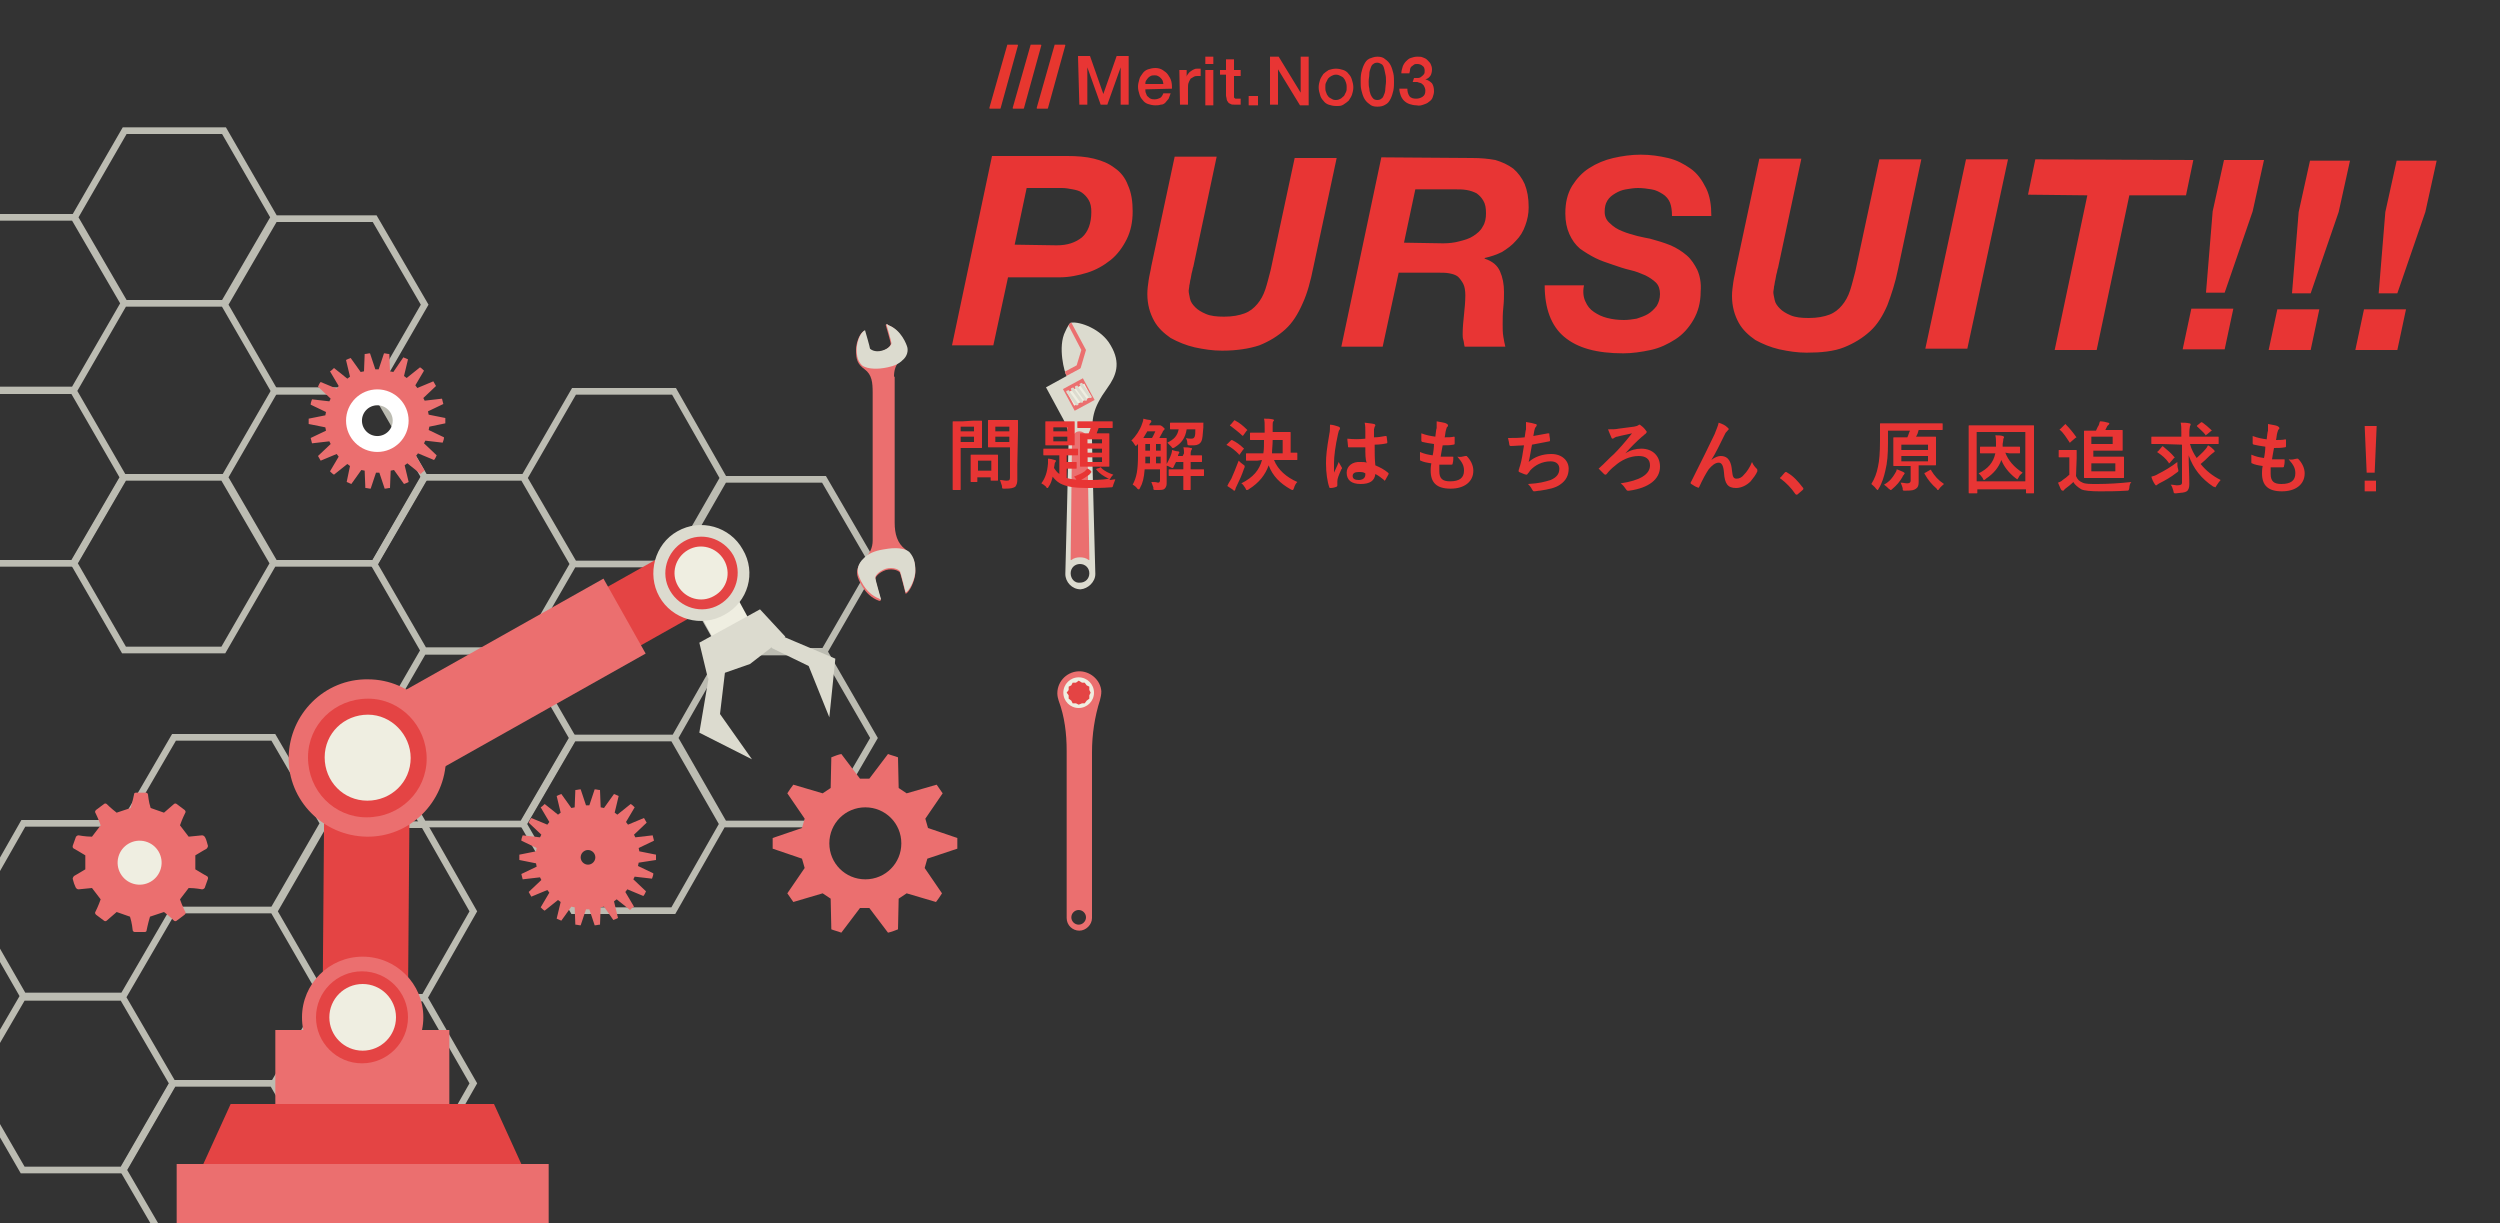 <svg id="レイヤー_1" xmlns="http://www.w3.org/2000/svg" xmlns:xlink="http://www.w3.org/1999/xlink" viewBox="0 0 375 183.5"><rect x="0" y="0" width="375" height="183.5" fill="#333333" stroke="none"/><style>.st0{clip-path:url(#SVGID_1_)}.st1{opacity:.73}.st2{fill:none;stroke:#efeee1;stroke-miterlimit:10}.st3{fill:#efeee1}.st4{fill:#dcdbcf}.st5{fill:#e44444}.st6{fill:#eb6f6f}.st7{clip-path:url(#SVGID_2_)}.st8{fill:none;stroke:#fff;stroke-width:2.387;stroke-miterlimit:10}.st9{fill:#e83534}.st10{fill:#e7372f}</style><defs><path id="SVGID_5_" d="M0 0h375v183.5H0z"/></defs><clipPath id="SVGID_1_"><use xlink:href="#SVGID_5_" overflow="visible"/></clipPath><g class="st0"><g class="st1"><path class="st2" d="M56.2 32.8h-15l-7.5 12.9 7.5 13h15l7.5-13zM11.1 32.6H-3.8l-7.5 12.9 7.5 13h14.9l7.5-13zM11 58.6H-4l-7.4 13L-4 84.5h15l7.5-12.9zM33.6 19.6H18.7l-7.5 13 7.5 12.9h14.9l7.5-12.9z"/><path class="st2" d="M56.2 58.6h-15l-7.5 13 7.5 12.9h15l7.5-12.9zM33.5 71.6H18.6l-7.5 12.9 7.5 13h14.9l7.5-13z"/><g><path class="st2" d="M63.6 123.7h-15l-7.5 13 7.5 13h15l7.4-13zM18.5 123.5h-15l-7.4 13 7.4 12.9h15l7.5-12.9zM18.4 149.6h-15l-7.5 12.9 7.5 13h15l7.5-13zM41 110.6H26.1l-7.5 12.9 7.5 13H41l7.5-13z"/><path class="st2" d="M63.6 149.6h-15l-7.5 12.9 7.5 13h15l7.4-13zM40.9 162.5H26l-7.5 13 7.5 12.9h14.9l7.5-12.9z"/></g><g><path class="st2" d="M123.6 71.9h-15l-7.4 12.9 7.4 13h15l7.5-13zM78.5 71.6H63.6l-7.5 13 7.5 13h14.9l7.5-13zM78.4 97.7H63.5l-7.5 13 7.5 12.9h14.9l7.5-12.9zM101.1 58.7h-15l-7.5 13 7.5 12.9h15l7.4-12.9z"/><path class="st2" d="M123.6 97.7h-15l-7.4 13 7.4 12.9h15l7.5-12.9zM101 110.7H86l-7.5 12.9 7.5 13h15l7.4-13z"/></g></g><path transform="rotate(-28.544 108.16 91.572)" class="st3" d="M105.1 87.5h6.1v8.2h-6.1z"/><path class="st4" d="M106.7 99.3l-1.8 10.6 7.9 4-4.8-6.8 1-8.4M115.4 94.6l9.9 4.2-.9 8.8-3.1-7.7-7.6-3.7"/><path class="st4" d="M117.8 95.5l-5.3 4.1-6.3 2.2-1.3-5.4 9.1-5z"/><path transform="rotate(60.633 90.6 94.177)" class="st5" d="M85.5 82.4h10.1V106H85.5z"/><path transform="rotate(60.628 76.875 101.903)" class="st6" d="M70.4 82.6h12.9v38.7H70.4z"/><path class="st4" d="M108.7 92.2c-3.5 2-7.9.7-9.8-2.7s-.7-7.9 2.7-9.8c3.5-2 7.9-.7 9.8 2.7 2.1 3.5.8 7.9-2.7 9.8z"/><path class="st5" d="M107.9 90.7c-2.6 1.5-5.9.5-7.4-2.1s-.5-5.9 2.1-7.4 5.9-.5 7.4 2.1c1.4 2.6.5 5.9-2.1 7.4z"/><path class="st3" d="M107.1 89.4c-1.9 1.1-4.3.4-5.4-1.5s-.4-4.3 1.5-5.4 4.3-.4 5.4 1.5c1.1 1.9.5 4.3-1.5 5.4z"/><path class="st6" d="M26.5 174.6h55.8v8.9H26.5zM41.3 154.5h26.1v11.1H41.3z"/><path transform="matrix(1 .008 -.008 1 1.096 -.432)" class="st5" d="M48.5 122.6h12.8v29.9H48.5z"/><path class="st5" d="M78.2 174.6H30.5l4.1-9h39.5z"/><circle class="st6" cx="54.4" cy="152.6" r="9.1"/><path class="st5" d="M61.2 152.6c0 3.8-3.1 6.9-6.9 6.9s-6.9-3.1-6.9-6.9 3.1-6.9 6.9-6.9 6.9 3.1 6.9 6.9z"/><circle class="st3" cx="54.4" cy="152.6" r="5"/><path class="st6" d="M66.9 113.8c-.1 6.5-5.4 11.8-11.9 11.7-6.5-.1-11.8-5.4-11.7-11.9.1-6.5 5.4-11.8 11.9-11.7 6.5 0 11.8 5.4 11.7 11.9z"/><path class="st5" d="M64 113.8c0 4.9-4 8.8-9 8.8-4.9 0-8.8-4-8.8-9 0-4.9 4-8.8 9-8.8 4.9 0 8.8 4.1 8.8 9z"/><path class="st3" d="M61.6 113.7c0 3.6-2.9 6.4-6.5 6.4s-6.4-2.9-6.4-6.5 2.9-6.4 6.5-6.4c3.5 0 6.4 3 6.4 6.5z"/><g><path transform="rotate(-28.43 161.864 59.129)" d="M160.1 57.3h3.4V61h-3.4z"/><path d="M161.2 61.6l-1.8-3.3 3-1.6 1.8 3.2-3 1.7zm-1.7-3.3l1.7 3.2 3-1.6-1.7-3.2-3 1.6z"/><path class="st4" d="M164.3 86.1s-.5-18.6-.5-20.1c0-3.3 0-4.6 2.3-7.8 1.3-1.8 2.1-3.7.5-6.4-1.4-2.5-4.7-3.6-5.9-3.4-.1 0-.2.1-.2.1-.1.1-.4.5-.7 1.2-1.2 2.3-.1 6.3.2 6.7l-3.1 1.7 2.6 4.8c.4.8.8 1.6.8 2.8 0 1.2-.5 20.4-.5 20.4 0 1.2 1 2.3 2.3 2.3 1.1-.1 2.2-1.1 2.2-2.3zm-3.7-.1c0-.8.6-1.4 1.4-1.4.8 0 1.4.6 1.4 1.4 0 .8-.6 1.4-1.4 1.4-.8.1-1.4-.6-1.4-1.4z"/><path transform="rotate(-28.43 161.864 59.129)" class="st6" d="M160.1 57.3h3.4V61h-3.4z"/><path class="st6" d="M160.8 66.1v-.2c0-.6.5-1.2 1.1-1.2.6 0 1.2.5 1.2 1.2l.3 17.8V84h-.1c-.4-.3-.8-.4-1.3-.4s-.9.1-1.3.4h-.1v-.2-.1l.2-17.6z"/><g><path transform="rotate(-28.397 161.867 59.13)" class="st3" d="M160.4 58.1h2.9v2.2h-2.9z"/><path class="st4" d="M163.5 59.7c-.1 0-.1 0-.2-.1l-1.3-1.8c-.1-.1-.1-.3.1-.3.1-.1.3-.1.3.1l1.3 1.8c.1.1.1.3-.1.3h-.1zM162.8 60.1c-.1 0-.1 0-.2-.1l-1.3-1.8c-.1-.1-.1-.3.1-.3.1-.1.3-.1.3.1l1.3 1.8c.1.1.1.3-.1.3h-.1zM162.2 60.4c-.1 0-.1 0-.2-.1l-1.3-1.8c-.1-.1-.1-.3.1-.3.1-.1.3-.1.3.1l1.3 1.8c.1.1.1.3-.1.3h-.1zM161.5 60.8c-.1 0-.1 0-.2-.1l-1.3-1.8c-.1-.1-.1-.3.1-.3.1-.1.3-.1.3.1l1.3 1.8c.1.1.1.3-.1.3h-.1z"/></g><g><defs><path id="SVGID_115_" d="M164.3 86.1s-.5-18.6-.5-20.1c0-3.3 0-4.6 2.3-7.8 1.3-1.8 2.1-3.7.5-6.4-1.4-2.5-4.7-3.6-5.9-3.4-.1 0-.2.1-.2.1-.1.1-.4.5-.7 1.2-1.2 2.3-.1 6.3.2 6.7l-3.1 1.7 2.6 4.8c.4.8.8 1.6.8 2.8 0 1.2-.5 20.4-.5 20.4 0 1.2 1 2.3 2.3 2.3 1.1-.1 2.2-1.1 2.2-2.3zm-3.7-.1c0-.8.6-1.4 1.4-1.4.8 0 1.4.6 1.4 1.4 0 .8-.6 1.4-1.4 1.4-.8.1-1.4-.6-1.4-1.4z"/></defs><clipPath id="SVGID_2_"><use xlink:href="#SVGID_115_" overflow="visible"/></clipPath><g class="st7"><path class="st6" d="M162.2 52.5l-.7 2.3-4.5 2.4.8-6.3 2-3 2.4 4.6m.7 0c0-.1 0-.1 0 0l-3-5.6-2.7 3.9-1 7.6 5.8-3.1.1-.1.8-2.7z"/></g></g></g><g><path class="st6" d="M134.1 56.5c0-.9.2-1.8 1-2.5.9-.7.9-1.6.8-2-.1-.4-.9-2.6-2.8-3.3-.2-.1-.3 0-.2.2 0 0 .7 2.4.7 2.6.1.2-.3.9-1.4 1.2-1.1.3-1.7-.2-1.8-.3 0-.2-.7-2.6-.7-2.6 0-.2-.1-.2-.3 0-.6.5-1 1.8-1 2.7 0 1.4.2 2.1 1.3 2.9 1.1.8 1.2 2 1.2 3.5v22.2c0 1-.4 2-1.4 2.9-1 .9-1 1.8-.9 2.3.1.5 1 3 3.2 3.8.3.1.3 0 .3-.2 0 0-.8-2.8-.8-3-.1-.2.4-1 1.6-1.4 1.2-.3 2 .2 2.1.4.1.2.8 3 .8 3 0 .2.1.2.3 0 .6-.6 1.2-2.1 1.2-3.1 0-1.6-.3-2.4-1.5-3.4-1.2-.9-1.6-2.3-1.6-4V56.5z"/><path class="st4" d="M133 48.8s.7 2.4.7 2.6c.1.2-.3.9-1.4 1.2-1.1.3-1.7-.2-1.8-.3 0-.2-.7-2.6-.7-2.6 0-.2-.1-.2-.3 0-.6.5-1 1.8-1 2.7 0 1.1.2 1.8.8 2.4.9.7 2.8.5 3.3.4.6-.1 1.8-.3 2.6-1l.1-.1c.9-.7.9-1.6.8-2-.1-.4-.9-2.6-2.8-3.3-.3-.3-.4-.2-.3 0zM132.1 89.7s-.8-2.8-.8-3c-.1-.2.4-1 1.6-1.4 1.2-.3 2 .2 2.1.4.1.2.8 3 .8 3 0 .2.1.2.3 0 .6-.6 1.2-2.1 1.2-3.1 0-1.2-.2-2-.9-2.8-1.1-.9-3.2-.5-3.8-.4-.7.1-2.1.4-2.9 1.2l-.1.1c-1 .9-1 1.8-.9 2.3.1.5 1 3 3.2 3.8.2.3.3.1.2-.1z"/></g><g><path class="st6" d="M165.2 103.7c-.1-1.6-1.5-2.9-3.1-3-1.9-.1-3.5 1.4-3.5 3.3 0 .4.1.8.2 1.1.9 2.4 1.2 5 1.2 7.5v25.1c0 1.1.9 1.9 1.9 1.9s1.9-.9 1.9-1.9v-24.9c0-2.6.4-5.3 1.2-7.8.1-.4.2-.8.2-1.3zm-3.4 35c-.6 0-1.1-.5-1.1-1.1 0-.6.5-1.1 1.1-1.1s1.1.5 1.1 1.1c0 .6-.5 1.1-1.1 1.1z"/><circle class="st3" cx="161.8" cy="103.9" r="2.3"/><path class="st5" d="M163.4 104.3l.2-.4-.2-.4v-.5l-.4-.2-.3-.4h-.4l-.5-.3-.4.3h-.5l-.2.4-.4.2v.5l-.3.4.3.4v.5l.4.3.2.4h.5l.4.2.5-.2h.4l.3-.4.4-.3z"/></g><g><path class="st6" d="M30.7 125.5c-.1-.1-.2-.2-.4-.2 0 0-1.1.1-2 .2l-1.3-1.7c.3-.9.8-1.9.8-1.9.1-.1 0-.3-.1-.4l-1.2-.9c-.1-.1-.3-.1-.4 0 0 0-.8.7-1.5 1.3l-2-.7c-.3-.9-.4-2-.4-2 0-.2-.2-.3-.3-.3h-1.5c-.2 0-.3.1-.3.3 0 0-.2 1-.5 2l-2.1.7c-.8-.6-1.5-1.3-1.5-1.3-.1-.1-.3-.1-.4 0l-1.2.9c-.1.1-.2.3-.1.4 0 0 .5 1 .8 1.9l-1.3 1.7c-1 0-2-.2-2-.2-.2 0-.3.1-.4.2l-.5 1.4c0 .2 0 .3.2.4 0 0 .9.5 1.7 1v2.1c-.8.5-1.7 1-1.7 1-.1.1-.2.3-.2.4 0 0 .1.4.2.7.1.3.3.7.3.7.1.1.2.2.4.2 0 0 1.1-.1 2-.2l1.3 1.7c-.3.9-.8 1.9-.8 1.9-.1.1 0 .3.1.4l1.2.9c.1.1.3.1.4 0 0 0 .8-.7 1.5-1.3l2 .7c.3.9.4 2 .4 2 0 .2.2.3.3.3h1.5c.2 0 .3-.1.3-.3 0 0 .2-1 .5-2l2.1-.7c.8.6 1.5 1.3 1.5 1.3.1.1.3.1.4 0l1.2-.9c.1-.1.2-.3.1-.4 0 0-.5-1-.8-1.9l1.3-1.7c1 0 2 .2 2 .2.2 0 .3-.1.4-.2l.5-1.4c0-.2 0-.3-.2-.4 0 0-.9-.5-1.7-1v-2.1c.8-.5 1.7-1 1.7-1 .1-.1.2-.3.2-.4 0 0-.1-.4-.2-.7-.1-.4-.3-.7-.3-.7zm-9.2 5.6c-.9.3-1.9-.2-2.2-1.1-.3-.9.2-1.9 1.1-2.2.9-.3 1.9.2 2.2 1.1.3.9-.2 1.9-1.1 2.2z"/><ellipse transform="rotate(-74.977 20.973 129.439)" class="st3" cx="21" cy="129.4" rx="3.3" ry="3.3"/></g><path class="st6" d="M98.4 129v-.4-.4l-2.5-.5-.1-.5 2.3-1.1c-.1-.3-.1-.5-.2-.8l-2.6.3-.2-.4 1.9-1.8c-.1-.2-.3-.5-.4-.7l-2.4 1-.3-.4 1.3-2.2c-.2-.2-.4-.4-.6-.5l-2 1.6-.4-.3.6-2.5c-.2-.1-.5-.2-.7-.3l-1.5 2.1-.5-.1-.1-2.6c-.3 0-.5-.1-.8-.1l-.8 2.4h-.5l-.8-2.4c-.3 0-.5.1-.8.1l-.1 2.6-.5.1-1.5-2.1c-.3.1-.5.2-.7.3l.6 2.5-.4.3-2-1.6c-.2.2-.4.4-.6.5l1.3 2.2-.3.4-2.4-1c-.2.2-.3.5-.4.7l1.9 1.8-.2.4-2.6-.3c-.1.3-.2.5-.2.8l2.3 1.1-.1.5-2.5.5v.8l2.5.5.1.5-2.3 1.1c.1.3.1.5.2.8l2.6-.3.2.4-1.9 1.8c.1.2.3.5.4.7l2.4-1 .3.4-1.3 2.2c.2.2.4.4.6.5l2-1.6.4.3-.6 2.5c.2.1.5.2.7.3l1.5-2.1.5.1.1 2.6c.3 0 .5.1.8.1l.8-2.4h.5l.8 2.4c.3 0 .5-.1.8-.1l.1-2.6.5-.1 1.4 2c.3-.1.5-.2.7-.3l-.6-2.5.4-.3 2 1.6c.2-.2.4-.4.6-.5l-1.3-2.2.3-.4 2.4 1c.2-.2.3-.5.4-.7l-1.9-1.8.2-.4 2.6.3c.1-.3.2-.5.2-.8l-2.3-1.1.1-.5 2.6-.4zm-10.2.7c-.6 0-1.1-.5-1.1-1.1 0-.6.5-1.1 1.1-1.1.6 0 1.1.5 1.1 1.1 0 .6-.5 1.1-1.1 1.1z"/><g><path class="st6" d="M66.8 63.5v-.4-.4l-2.5-.5-.1-.5 2.3-1.1c-.1-.3-.1-.5-.2-.8l-2.6.3-.2-.4 1.9-1.8c-.1-.2-.3-.5-.4-.7l-2.4 1-.3-.4 1.3-2.2c-.2-.2-.4-.4-.6-.5l-2 1.6-.4-.3.6-2.5c-.2-.1-.5-.2-.7-.3L59 55.8l-.5-.1-.1-2.6c-.3 0-.5-.1-.8-.1l-.8 2.4h-.5l-.8-2.4c-.3 0-.5.1-.8.1l-.1 2.6-.5.1-1.5-2.1c-.3.1-.5.2-.7.3l.6 2.5-.4.3-2-1.6c-.2.2-.4.4-.6.5l1.3 2.2-.3.4-2.4-1c-.2.2-.3.5-.4.7l1.9 1.8-.2.4-2.6-.3c-.1.3-.2.5-.2.8l2.3 1.1-.1.5-2.5.5v.8l2.5.5.1.5-2.3 1.1c.1.3.1.5.2.8l2.6-.3.2.4-1.9 1.8c.1.2.3.5.4.7l2.4-1 .3.4-1.3 2.2c.2.2.4.4.6.5l2-1.6.4.3-.5 2.4c.2.1.5.2.7.3l1.5-2.1.5.1.1 2.6c.3 0 .5.1.8.1l.8-2.4h.5l.8 2.4c.3 0 .5-.1.8-.1l.1-2.6.5-.1 1.5 2.1c.3-.1.5-.2.7-.3l-.6-2.5.4-.3 2 1.6c.2-.2.4-.4.6-.5l-1.3-2.2.3-.4 2.4 1c.2-.2.3-.5.4-.7l-1.9-1.8.2-.4 2.6.3c.1-.3.2-.5.2-.8l-2.3-1.1.1-.5 2.4-.5zm-10.2 2.2c-1.4 0-2.5-1.1-2.5-2.5s1.1-2.5 2.5-2.5 2.5 1.1 2.5 2.5-1.1 2.5-2.5 2.5z"/><circle class="st8" cx="56.6" cy="63.1" r="3.5"/></g><path class="st6" d="M143.6 127.3v-.8-.8l-4.4-1.5-.4-1.4 2.6-3.8c-.3-.4-.6-.9-.9-1.3L136 119l-1.2-.8-.1-4.6c-.5-.2-1-.3-1.5-.5l-2.8 3.7H129l-2.8-3.7c-.5.1-1 .3-1.5.5l-.1 4.6-1.2.8-4.4-1.3c-.3.4-.6.8-.9 1.3l2.6 3.8-.4 1.4-4.4 1.5v1.6l4.4 1.5.4 1.4-2.6 3.8c.3.4.6.9.9 1.3l4.4-1.3 1.2.8.1 4.6c.5.2 1 .3 1.5.5l2.8-3.7h1.4l2.8 3.7c.5-.1 1-.3 1.5-.5l.1-4.6 1.2-.8 4.4 1.3c.3-.4.6-.8.9-1.3l-2.6-3.8.4-1.4 4.5-1.5zm-13.8 4.6c-3 0-5.4-2.4-5.4-5.4s2.4-5.4 5.4-5.4c3 0 5.4 2.4 5.4 5.4s-2.4 5.4-5.4 5.4z"/></g><g class="st0"><path class="st9" d="M160.1 23.4c1.4 0 2.8.1 4 .4 1.2.3 2.2.7 3.1 1.4.9.6 1.6 1.5 2 2.6.5 1.1.7 2.4.7 3.9 0 1.6-.3 3-.9 4.2-.6 1.2-1.4 2.3-2.4 3.1-1 .8-2.2 1.5-3.5 1.9-1.3.4-2.7.7-4.2.7h-7.7L149 51.8h-6.2l6-28.4h11.3zm-1.6 13.4c1.6 0 2.8-.4 3.8-1.2.9-.8 1.4-2.1 1.4-3.8 0-.7-.1-1.3-.4-1.8-.3-.5-.6-.8-1-1.1-.4-.3-.9-.4-1.4-.5-.5-.1-1.1-.2-1.6-.2H154l-1.8 8.5 6.3.1zM195.4 45.5c-.7 1.6-1.5 2.9-2.6 3.9s-2.4 1.8-3.9 2.4c-1.5.5-3.4.8-5.6.8-1.4 0-2.7-.2-4.1-.5-1.3-.3-2.5-.8-3.6-1.4-1-.7-1.9-1.5-2.5-2.6-.6-1.1-1-2.4-1-4 0-.7.1-1.4.2-2.1.1-.7.3-1.4.4-2.1l3.5-16.4h6.3L179 40c-.1.2-.1.5-.2.8-.1.3-.1.6-.2 1-.1.3-.1.7-.2 1 0 .3-.1.6-.1.8 0 .3.1.7.2 1.2s.4.9.8 1.3.9.7 1.6 1c.7.3 1.6.4 2.7.4 1.3 0 2.3-.2 3.1-.5.8-.3 1.4-.8 1.9-1.4.5-.6.9-1.3 1.2-2.2.3-.9.5-1.8.8-2.9l3.6-16.8h6.3L197 40.1c-.4 2-.9 3.9-1.6 5.4zM220.8 23.7c1.3 0 2.4.1 3.5.3 1 .3 1.9.7 2.7 1.3.7.6 1.3 1.4 1.7 2.3.4 1 .6 2.1.6 3.5 0 1-.2 1.9-.5 2.7-.3.9-.8 1.7-1.4 2.3-.6.7-1.3 1.2-2.1 1.7-.8.4-1.7.7-2.6.9v.1c1.2.4 1.9 1 2.3 1.9.4.9.6 1.9.6 3.1 0 .6 0 1.4-.1 2.3-.1.9-.1 1.8-.1 2.6 0 .6 0 1.2.1 1.8.1.6.2 1.1.3 1.5h-6.1c-.1-.3-.1-.7-.2-1-.1-.3-.1-.6-.1-.9 0-1 .1-1.9.2-2.9s.2-1.9.2-2.9c0-.7-.1-1.3-.3-1.7-.2-.4-.5-.8-.8-1.1-.4-.3-.8-.4-1.3-.5-.5-.1-1.1-.1-1.7-.1h-5.9L207.4 52h-6.2l6-28.4 13.6.1zm-4.3 12.8c.8 0 1.7-.1 2.4-.3.8-.2 1.5-.4 2.1-.8.6-.4 1.1-.8 1.4-1.4.4-.6.5-1.3.5-2 0-.8-.1-1.4-.4-1.9-.3-.5-.6-.8-1-1.1-.4-.2-.9-.4-1.5-.5-.6-.1-1.1-.1-1.8-.1h-5.9l-1.7 8 5.9.1zM237.8 45.2c.3.7.7 1.2 1.3 1.6.6.4 1.2.7 2 .9.8.2 1.6.3 2.5.3.6 0 1.3-.1 1.9-.2.6-.2 1.2-.4 1.7-.7.5-.3.9-.7 1.3-1.2.3-.5.5-1.1.5-1.8s-.2-1.3-.6-1.7c-.4-.4-1-.8-1.6-1.1-.7-.3-1.4-.6-2.3-.8-.9-.2-1.7-.5-2.6-.8-.9-.3-1.8-.6-2.6-1s-1.6-.9-2.3-1.4c-.7-.6-1.2-1.3-1.6-2.2-.4-.9-.6-1.9-.6-3.1 0-1.6.3-2.9 1-4.1.7-1.1 1.5-2 2.6-2.7 1.1-.7 2.3-1.2 3.6-1.5 1.3-.3 2.7-.5 4.1-.5 1.5 0 2.8.2 4.1.5 1.3.3 2.4.9 3.4 1.6 1 .7 1.7 1.7 2.3 2.9.6 1.2.8 2.6.8 4.2h-5.9c0-.8-.1-1.5-.3-2s-.6-1-1.1-1.3c-.5-.3-1-.6-1.7-.7-.6-.1-1.3-.2-2-.2-.6 0-1.2.1-1.8.2-.6.1-1.1.3-1.6.6s-.9.6-1.2 1.1c-.3.5-.4 1-.4 1.7s.3 1.3.8 1.7c.5.5 1.1.9 1.9 1.2.7.3 1.5.5 2.2.7.8.2 1.4.3 1.9.4 1.1.3 2.1.6 3.1 1 .9.4 1.7.9 2.4 1.5s1.2 1.4 1.6 2.2c.4.9.6 2 .5 3.2 0 1.7-.4 3.1-1.1 4.3-.7 1.2-1.6 2.2-2.7 2.9-1.1.7-2.3 1.3-3.7 1.6-1.4.3-2.8.5-4.1.5-4 0-6.9-.8-8.9-2.5-1.9-1.6-2.9-4.2-2.9-7.7h5.9c-.2.9-.1 1.8.2 2.4zM283.1 45.8c-.7 1.6-1.5 2.9-2.6 3.9s-2.4 1.8-3.9 2.4-3.4.8-5.6.8c-1.4 0-2.7-.2-4.1-.5-1.3-.3-2.5-.8-3.6-1.4-1-.7-1.9-1.5-2.5-2.6-.6-1.1-1-2.4-1-4 0-.7.1-1.4.2-2.1.1-.7.3-1.4.4-2.1l3.5-16.4h6.3l-3.5 16.4c-.1.2-.1.5-.2.8-.1.3-.1.6-.2 1-.1.3-.1.7-.2 1 0 .3-.1.6-.1.8 0 .3.1.7.2 1.2s.4.9.8 1.3.9.7 1.6 1c.7.3 1.6.4 2.7.4 1.3 0 2.3-.2 3.1-.5.8-.3 1.4-.8 1.9-1.4.5-.6.9-1.3 1.2-2.2.3-.9.5-1.8.8-2.9l3.6-16.8h6.3l-3.5 16.5c-.4 2-1 3.8-1.6 5.4zM301.2 23.9l-6.1 28.4h-6.3l6.1-28.4h6.3zM304.2 29.2l1.1-5.3 23.7.1-1.1 5.3h-8.5l-4.9 23.2h-6.3l4.9-23.2-8.9-.1zM335 46.3l-1.3 6.1h-6.3l1.3-6.1h6.3zm-1.3-2.4h-2.8l1-12.2 1.7-7.7h6l-1.7 7.7-4.2 12.2zM347.9 46.4l-1.3 6.1h-6.3l1.3-6.1h6.3zm-1.3-2.4h-2.8l1-12.2 1.7-7.7h6l-1.7 7.7-4.2 12.2zM360.9 46.4l-1.3 6.1h-6.3l1.3-6.1h6.3zm-1.3-2.4h-2.8l1-12.2 1.7-7.7h6l-1.7 7.7-4.2 12.2z"/><g><path class="st9" d="M146 63.1h1.2c.1 0 .1 0 .1.1V67.1c0 .1 0 .1-.1.1H144.1v6.2c0 .1 0 .1-.1.1h-1c-.1 0-.1 0-.1-.1v-7.6-2.5c0-.1 0-.1.1-.1h1.4l1.6-.1zm-1.9.9v.7h2V64h-2zm2 1.5h-2v.8h2v-.8zm-.4 6.8c-.1 0-.1 0-.1-.1v-2.7-1.2c0-.1 0-.1.1-.1H149.6c.1 0 .1 0 .1.1V72c0 .1 0 .1-.1.1h-.9c-.1 0-.1 0-.1-.1v-.4h-2v.6c0 .1 0 .1-.1.1h-.8zm1-1.7h2v-1.5h-2v1.5zm5.9-1v2.3c0 .6-.1.8-.3 1.1-.3.2-.6.3-1.6.3-.4 0-.4 0-.4-.4l-.3-.9c.4 0 .6.1 1 .1s.5-.1.5-.5v-4.5h-3.2c-.1 0-.1 0-.1-.1v-2.8-1.1c0-.1 0-.1.1-.1h4.3c.1 0 .1 0 .1.1v1.6l-.1 4.9zm-3.3-5.6v.7h2.1V64h-2.1zm2.1 2.3v-.8h-2.1v.8h2.1zM164.9 70.2c.1-.1.1-.1.2-.1 0 0 .1 0 .1.1.5.5 1.2.8 1.8 1-.1.1-.3.3-.4.5-.1.2-.2.3-.2.3.3 0 .6-.1.9-.1-.1.3-.2.5-.3.8-.1.4-.1.4-.4.4-1.2.1-2.3.1-3.6.1-1.8 0-3.1-.2-4-.7-.5-.3-.8-.6-1.1-1-.1.5-.3 1.1-.6 1.5-.1.2-.1.2-.2.2s-.1 0-.2-.2c-.2-.2-.5-.4-.7-.5.6-.8.9-1.7 1-3v-.7c.3 0 .7.1 1 .2.1 0 .2.1.2.1 0 .1 0 .1-.1.2 0 .1-.1.1-.1.3l-.1.6c.2.3.4.6.8.9v-2.8h-2.3c-.1 0-.1 0-.1-.1v-.8c0-.1 0-.1.1-.1h5c.1 0 .1 0 .1.1v.8c0 .1 0 .1-.1.1H160v1h1.4c.1 0 .1 0 .1.1v.8c0 .1 0 .1-.1.1H160v1.4c.7.2 1.6.3 2.9.3 1.2 0 2.4 0 3.5-.2-.1 0-.1 0-.3-.1-.6-.3-1.2-.7-1.6-1.2-.1-.1-.1-.1 0-.2l.4-.1zm-5.1-7h1.3c.1 0 .1 0 .1.1v3.4c0 .1 0 .1-.1.1h-4.2c-.1 0-.1 0-.1-.1v-2.4-1c0-.1 0-.1.1-.1H159.8zm.3 1.5v-.6H158v.6h2.1zm0 .8H158v.7h2.1v-.7zm3.5 5.1c.1.1.1.1.1.2s-.1.1-.1.2c-.1 0-.1.1-.2.2-.4.3-.9.6-1.4.9-.1.1-.2.1-.3.1-.1 0-.1-.1-.2-.2-.2-.3-.3-.4-.4-.5.7-.3 1.2-.5 1.6-.8l.4-.4c.1 0 .3.1.5.3zm-.5-6.4h-1.4c-.1 0-.1 0-.1-.1v-.8c0-.1 0-.1.1-.1h5.1c.1 0 .1 0 .1.1v.8c0 .1 0 .1-.1.1h-2c-.1.3-.2.5-.3.8h1.8c.1 0 .1 0 .1.1v4.8c0 .1 0 .1-.1.1h-4.2c-.1 0-.1 0-.1-.1V66.3v-1.2c0-.1 0-.1.1-.1h1.2c.1-.2.2-.5.3-.8h-.5zm0 2.3h2.2v-.6h-2.2v.6zm2.2 1.4v-.6h-2.2v.6h2.2zm0 .7h-2.2v.7h2.2v-.7zM175 70.7v1.6c0 .4 0 .7-.3 1-.2.2-.5.2-1.3.2-.4 0-.4 0-.4-.4-.1-.3-.2-.5-.3-.8.4 0 .7 0 1 .1.2 0 .3-.1.3-.4v-1.6h-2.3c-.1 1.3-.3 2.1-.7 2.8-.1.2-.1.2-.2.2 0 0-.1 0-.2-.1-.2-.3-.5-.5-.7-.6.6-1.1.8-2.2.8-4.5v-1.6l-.1.1-.2.2c-.1 0-.1-.1-.2-.2-.2-.3-.3-.5-.5-.6.7-.7 1.3-1.6 1.6-2.5.1-.3.2-.5.2-.8.3.1.8.2 1 .2.1 0 .2.1.2.2s0 .1-.1.2-.2.2-.2.4H174c.1 0 .1 0 .4.2l.3.3c0 .1 0 .1-.1.2s-.2.2-.2.3c-.2.3-.3.6-.5.9h1c.1 0 .1 0 .1.1v4.9zm-2.2-5c.2-.3.3-.6.5-1h-1.2c-.2.3-.4.7-.6 1h1.3zm-.3 3.8v-1h-.7v1h.7zm0-1.9v-1h-.7v1h.7zm.9-1v1h.7v-1h-.7zm.7 2.9v-1h-.7v1h.7zm3.5-1.5c0-.3 0-.6-.1-.9.4 0 .8 0 1.1.1.1 0 .2 0 .2.1s0 .1-.1.2c0 .1-.1.2-.1.5v.3h1.6c.1 0 .1 0 .1.1v.8c0 .1 0 .1-.1.1h-1.6v1.1h1.9c.1 0 .1 0 .1.1v.8c0 .1 0 .1-.1.1h-1.9v2c0 .1 0 .1-.1.1h-.9c-.1 0-.1 0-.1-.1v-2H175.4c-.1 0-.1 0-.1-.1v-.8c0-.1 0-.1.1-.1H177.5v-1.1h-1.1l-.3.6c-.1.2-.1.3-.2.3s-.1 0-.3-.1c-.2-.1-.4-.2-.7-.3.3-.6.6-1.1.8-1.7.1-.3.1-.4.1-.6.4.1.6.2.9.2.1 0 .2.1.2.1v.1c-.1.1-.1.2-.2.4v.1h.7l.2-.4zm-2.1-4.5c0-.1 0-.1.1-.1h4.8c.1 0 .2 0 .1.1v.6c-.1 1.1-.1 1.7-.3 2.1-.2.4-.6.6-1.1.6h-.6c-.3 0-.4 0-.4-.3s-.1-.6-.2-.8c.3.1.6.1.8.1.3 0 .4-.1.5-.3.1-.3.1-.6.1-1.1H178c-.2 1.3-.8 2.1-1.8 2.7-.1.1-.2.1-.3.1-.1 0-.1-.1-.2-.2l-.6-.6c1-.5 1.5-1 1.7-2h-1.2c-.1 0-.1 0-.1-.1v-.8zM184.6 66.1c.1-.1.1-.1.2-.1.6.3 1.2.7 1.7 1.2l.1.1s0 .1-.1.1l-.5.7c0 .1-.1.1-.1.1s-.1 0-.1-.1c-.5-.5-1.1-1-1.7-1.3-.1 0-.1-.1-.1-.1s0-.1.1-.1l.5-.5zm.1 5.7c.3-.7.7-1.6 1.1-2.7.2.2.4.4.7.6.2.1.2.2.2.3 0 .1 0 .1-.1.3-.3.9-.7 1.8-1.1 2.6-.1.2-.2.4-.2.5 0 .1-.1.2-.1.2-.1 0-.2 0-.2-.1l-.9-.6c.2-.5.4-.7.6-1.1zm.4-8.7c.1-.1.1-.1.2 0 .6.3 1.2.8 1.7 1.3l.1.1s0 .1-.1.1l-.5.7c-.1.1-.1.1-.2 0-.5-.5-1.2-1-1.7-1.4-.1 0-.1-.1-.1-.1s0-.1.1-.1l.5-.6zm3.5 6H187c-.1 0-.1 0-.1-.1v-.9c0-.1 0-.1.1-.1h2.5c.1-.6.1-1.2.1-2h-2c-.1 0-.1 0-.1-.1V65c0-.1 0-.1.1-.1h2.1v-.7c0-.7 0-1-.1-1.4.4 0 .9 0 1.3.1.1 0 .2.1.2.1 0 .1 0 .1-.1.2s-.1.3-.1.7v.9h2.6c.1 0 .1 0 .1.1v3h.9c.1 0 .1 0 .1.1v.9c0 .1 0 .1-.1.1H191.1c.6 1.5 1.9 2.6 3.5 3.3-.2.2-.4.5-.5.9-.1.2-.1.3-.2.3s-.1 0-.3-.1c-1.6-.9-2.7-2-3.3-3.6-.5 1.4-1.4 2.6-3 3.6-.1.1-.2.1-.3.1-.1 0-.1-.1-.2-.3-.2-.3-.4-.6-.6-.7 1.8-.9 2.7-2 3.1-3.5l-.7.1zm3.8-1.1v-2h-1.5c0 .8-.1 1.4-.1 2h1.6zM200.8 64c.1.1.2.1.2.2s0 .2-.1.3c-.1.1-.1.3-.2.6-.4 1.8-.6 3.4-.6 4.3v1.5c.2-.5.5-1 .7-1.6.2.4.3.5.4.7 0 .1.1.1.1.2s0 .1-.1.2c-.4.9-.6 1.4-.6 1.8v.6c0 .1 0 .1-.1.2-.2.1-.6.2-.9.2-.1 0-.2 0-.2-.1-.3-.8-.5-2.2-.5-3.6 0-1.1.1-2.1.5-4.4.1-.4.1-.9.1-1.4.4 0 1 .2 1.3.3zm4 3.1h-2.4c-.2 0-.2 0-.2-.2 0-.3-.1-.7-.1-1.1.9.1 1.8.1 2.7 0v-1.2c0-.4 0-.7-.1-1.2.7.1 1 .1 1.4.2.1 0 .2.1.2.2s0 .1-.1.2c0 .1-.1.3-.1.4v1.2c.6 0 1.2-.1 1.7-.2.1 0 .2 0 .2.1 0 .2.1.6.1.8 0 .1 0 .2-.1.2-.4.1-1.2.2-1.8.2 0 1.3 0 2.1.1 3.1.7.3 1.3.6 1.9 1.1.1.1.1.1.1.2-.2.3-.3.6-.5.9l-.1.1s-.1 0-.1-.1c-.4-.3-.7-.6-1.3-.9-.1 1-.8 1.5-2.2 1.5-1.4 0-2.1-.6-2.1-1.7 0-1 .9-1.7 2.1-1.6.3 0 .7 0 .9.1-.2-.5-.2-1.3-.2-2.3zm-1 3.7c-.6 0-.9.2-.9.6s.3.6.9.6c.6 0 1-.3 1-.8V71c-.3-.2-.6-.2-1-.2zM215.9 70.7c0 1.1.5 1.5 1.6 1.5 1.4 0 2.1-.5 2.1-1.6 0-.7-.2-1.2-1-2.1.5.1.7 0 1.2-.1h.2c.6.6 1 1.4 1 2.2 0 1.7-1.4 2.7-3.4 2.7-2.1 0-3-.9-3-2.7 0-.2 0-.6.1-1.1-.7-.1-1.2-.2-1.6-.4-.1 0-.1-.1-.1-.2v-1.1c.7.3 1.2.4 1.9.5.1-.4.2-1.2.2-1.7-.8-.1-1.2-.2-1.7-.3-.1 0-.2-.1-.2-.2V65c.8.3 1.4.4 2.1.5.1-.7.1-1 .2-1.3v-1c.5.1 1.2.2 1.4.3.2.1.3.2.3.3 0 .1 0 .2-.1.2-.1.1-.1.2-.2.5s-.1.7-.2 1.1c.5 0 1 0 1.4-.1.1 0 .1.1.1.1v.9c0 .1 0 .2-.2.2-.5.1-1 .1-1.6.1-.1.4-.2 1.2-.3 1.7h1.7c.2 0 .2 0 .2.1 0 .2 0 .6-.1.9 0 .1 0 .2-.2.2h-1.8v1zM228.9 64.4v-1.1c.7.1 1.1.2 1.4.3.2 0 .2.1.2.2s0 .1-.1.2-.2.3-.2.4c-.1.3-.1.6-.2 1 .6-.1 1.6-.3 2.2-.4.2 0 .2 0 .2.1 0 .3.1.6.1.9 0 .1 0 .2-.1.2-1 .2-1.6.3-2.6.5-.2 1-.3 1.8-.5 2.6.9-.8 2.1-1.2 3.4-1.2 1.6 0 2.6 1 2.6 2.2 0 1-.4 1.8-1.3 2.4-.7.5-1.7.7-3 .9-.3 0-.6.1-.9.1-.1 0-.2-.1-.3-.3-.2-.4-.4-.6-.6-.8 1.7-.1 2.4-.3 3.4-.6.9-.4 1.3-.9 1.3-1.7 0-.6-.4-1.1-1.3-1.1-1.3 0-2.4.6-3.1 1.4-.1.2-.2.3-.3.4-.1.1-.1.2-.2.2-.3 0-.6-.2-.9-.3-.2-.1-.3-.1-.3-.2v-.2c.1-.2.1-.4.2-.6.3-1 .4-1.9.6-3.1-.6 0-1.4.1-2 .1-.1 0-.2-.1-.2-.2s-.1-.6-.2-1c.9 0 1.6 0 2.5-.1.1-.5.1-.9.2-1.2zM243.8 68c.8-.5 1.6-.7 2.4-.7 1.7 0 2.8 1.1 2.8 2.7 0 1.9-1.7 3.2-4.6 3.6-.2 0-.3.1-.5-.2-.2-.3-.4-.6-.8-.9 2.8-.4 4.4-1.3 4.4-2.7 0-1-.7-1.4-1.7-1.4-1.3 0-2.6.6-3.6 1.5-.4.3-.9.8-1.2 1.2-.1.1-.1.1-.2.1 0 0-.1 0-.2-.1l-.7-.7c0-.1-.1-.1-.1-.1s0-.1.1-.1c.9-.8 1.4-1.4 2.2-2.1.7-.7 1.6-1.7 2.7-3.1-.8.2-1.5.3-2.2.5-.2 0-.3.1-.5.2-.1.1-.2.1-.2.1-.1 0-.2-.1-.2-.2-.1-.2-.3-.7-.5-1.2.7 0 1.1 0 1.6-.1.7-.1 1.6-.2 2.3-.3.4-.1.5-.1.6-.2.1 0 .1-.1.2-.1s.1 0 .2.1c.3.2.6.5.8.8.1.1.1.1.1.2s-.1.2-.2.3c-.2.1-.3.3-.5.4-.8.7-1.6 1.5-2.5 2.5zM256.7 69c.5-.4 1-.6 1.4-.6 1.3 0 1.6 1.1 1.7 2.2.1.9.2 1.2.7 1.2.4 0 .8-.2 1.1-.6.4-.4.9-1.1 1.2-1.9.2.5.5.8.7 1 .1.1.1.2.1.2v.2c-.2.5-.6 1-1 1.5-.6.6-1.4 1-2.2 1-1.2 0-1.7-.6-1.8-2.3-.1-1.2-.4-1.5-.8-1.5-.5 0-1 .4-1.5 1-.4.6-.9 1.5-1.4 2.6-.1.2-.1.2-.3.1-.3-.1-.6-.3-.9-.5-.1 0-.1-.1-.1-.2 0 0 0-.1.1-.2 1.7-3.4 2.8-5.6 3.5-7.1.3-.8.5-1.2.6-1.7.6.2 1 .4 1.3.7l.2.2c0 .1 0 .2-.1.2-.1.2-.3.3-.4.5-.8 1.6-1.4 2.9-2.1 4zM267.7 70.9c.1-.1.1-.1.2-.1 0 0 .1 0 .2.1.9.5 1.6 1.3 2.3 2.2.1.1.1.1.1.2s0 .1-.1.2l-.7.6c-.1.1-.1.1-.2.1s-.1 0-.2-.1c-.6-.9-1.4-1.7-2.2-2.3-.1 0-.1-.1-.1-.1s0-.1.1-.1l.6-.7zM283.2 66.3c0 1.9-.1 3.1-.4 4.3-.2.9-.5 1.9-1 2.7-.1.2-.1.2-.2.2l-.2-.2c-.2-.3-.5-.5-.7-.7.5-.8.8-1.6 1-2.6.2-.9.3-2.1.3-3.9v-2.5c0-.1 0-.1.1-.1h9.2c.1 0 .1 0 .1.1v.8c0 .1 0 .1-.1.1h-3.5c-.1.4-.2.7-.4 1H290.3c.1 0 .1 0 .1.1v4.1c0 .1 0 .1-.1.1h-2.5v2.5c0 .5-.1.8-.4 1-.3.2-.5.3-1.6.3-.4 0-.4 0-.4-.4-.1-.3-.2-.6-.3-.8.4 0 .7.1 1 .1.4 0 .5-.2.5-.4v-2.2h-2.5c-.1 0-.1 0-.1-.1v-3-1.1c0-.1 0-.1.1-.1h2c.2-.4.2-.6.4-1h-3.3v1.7zm1 4.8c.2-.3.3-.5.3-.7.4.1.7.3 1 .4.1.1.2.1.2.2s-.1.1-.1.2c-.1.1-.2.2-.2.3-.4.7-.9 1.3-1.5 1.8-.1.1-.2.2-.3.2-.1 0-.1-.1-.3-.2-.2-.2-.4-.4-.7-.6.9-.5 1.3-1.1 1.6-1.6zm1-3.6h4v-.8h-4v.8zm4 .9h-4v.8h4v-.8zm.3 2.1c.1-.1.2 0 .2.1.5.8 1 1.4 1.9 2-.2.2-.5.4-.7.7-.1.2-.2.2-.2.2-.1 0-.1 0-.2-.2-.7-.6-1.3-1.3-1.8-2.2-.1-.1 0-.2.1-.2l.7-.4zM295.4 74c-.1 0-.1 0-.1-.1v-6.8-3.2c0-.1 0-.1.1-.1h9.6c.1 0 .1 0 .1.1v10c0 .1 0 .1-.1.1h-1c-.1 0-.1 0-.1-.1v-.5h-7.3v.5c0 .1 0 .1-.1.1h-1.1zm1.1-1.8h7.3v-7.4h-7.3v7.4zm4.3-4.3c.4 1.1 1.3 2.2 2.6 3-.2.2-.5.4-.6.7-.1.2-.2.3-.2.3-.1 0-.1-.1-.3-.2-1-.8-1.7-1.7-2.1-2.7-.4 1.1-1.1 2-2.3 2.8-.1.1-.2.2-.3.2-.1 0-.1-.1-.2-.3-.2-.3-.4-.5-.6-.7 1.4-.7 2.2-1.6 2.5-3h-2.2c-.1 0-.1 0-.1-.1v-.8c0-.1 0-.1.1-.1h2.3v-.5c0-.5 0-.8-.1-1.2.4 0 .8 0 1.1.1.1 0 .2.1.2.2s0 .1-.1.2c0 .1 0 .3-.1.8v.4h2.5c.1 0 .1 0 .1.1v.8c0 .1 0 .1-.1.1h-1.5l-.6-.1zM311.4 71.4c.2.5.5.8 1 1 .4.2 1.1.2 2.2.2 1.5 0 3.3-.1 5.1-.3-.2.2-.3.6-.3.9-.1.4-.1.4-.4.4-1.5.1-2.9.1-4.1.1-1.2 0-2.3-.1-2.7-.3-.5-.3-1-.7-1.2-1.1-.4.4-.8.7-1.2 1l-.2.2c0 .1-.1.1-.2.1 0 0-.1 0-.2-.1-.2-.3-.3-.7-.5-1.1.3-.1.5-.2.7-.4.3-.2.7-.5 1-.8v-2.6h-1.5c-.1 0-.1 0-.1-.1v-.9c0-.1 0-.1.1-.1h2.5c.1 0 .1 0 .1.1v1.1l-.1 2.7zm-1.7-7.7c.1 0 .1-.1.1-.1s.1 0 .1.1c.5.5 1 1.1 1.5 1.8.1.1.1.1-.1.2l-.7.6-.1.1s-.1 0-.1-.1c-.4-.6-.9-1.4-1.4-1.8-.1-.1-.1-.1.1-.2l.6-.6zm7.2 4.8h1.6c.1 0 .1 0 .1.1v3c0 .1 0 .1-.1.1H312.7c-.1 0-.1 0-.1-.1V66.3v-1.6c0-.1 0-.1.1-.1H314.4c.1-.2.2-.5.4-.8.1-.2.1-.4.2-.6.4 0 .9.1 1.2.2.1 0 .2.1.2.1 0 .1 0 .1-.1.2l-.2.2-.3.6h2.5c.1 0 .1 0 .1.1v2.9c0 .1 0 .1-.1.1H314v.9h2.9zm0-3h-3.2v1.1h3.2v-1.1zm.4 4h-3.6v1.2h3.6v-1.2zM324.3 66.6h-1.5c-.1 0-.1 0-.1-.1v-.9c0-.1 0-.1.1-.1h4.4v-.7c0-.6 0-1-.1-1.4.4 0 .9 0 1.3.1.1 0 .2.1.2.1 0 .1 0 .2-.1.3 0 .2-.1.4-.1.9v.7h4.3c.1 0 .1 0 .1.1v.9c0 .1 0 .1-.1.1h-4.2c.2.8.6 1.5 1 2.1.4-.4.9-.8 1.3-1.3.2-.2.3-.4.4-.6.4.2.7.5.9.7.1.1.1.2.1.2 0 .1-.1.1-.2.2s-.3.2-.6.5c-.4.4-.8.8-1.3 1.2.8 1 1.8 1.8 3 2.4-.2.2-.4.5-.6.8-.1.2-.2.3-.2.3-.1 0-.1-.1-.3-.1-1.8-1.2-3-2.7-3.7-4.7 0 1.5.1 3 .1 4.3 0 .5-.1.9-.4 1.1-.3.2-.7.2-1.6.3-.4 0-.3 0-.4-.4-.1-.3-.2-.7-.4-.9.4 0 .7.1.9.1.6 0 .8-.1.8-.4v-5.7l-3-.1zm2.4 3.7c.1.4.1.4-.2.6-.9.7-1.8 1.2-2.6 1.6-.2.1-.3.2-.3.2-.1.1-.1.1-.2.1s-.1-.1-.2-.2c-.2-.3-.4-.7-.5-1.1.4-.1.7-.2 1-.4 1-.5 2-1.1 2.9-1.8 0 .4 0 .7.1 1zm-2.4-3.3c.1-.1.1-.1.2 0 .5.4 1.2 1 1.6 1.5l.1.1s0 .1-.1.1l-.6.7c-.1.1-.2.2-.2 0-.4-.6-1-1.1-1.6-1.5-.1 0-.1-.1-.1-.1s0-.1.1-.1l.6-.7zm5.8-3.6c.1-.1.1-.1.3 0 .4.3.9.7 1.3 1.1.1.1.1.1-.1.2l-.6.5c-.1 0-.1.1-.1.1s-.1 0-.1-.1c-.3-.4-.8-.8-1.2-1.2-.1-.1-.1-.1 0-.2l.5-.4zM340.6 71.1c0 1.1.5 1.5 1.6 1.5 1.4 0 2.1-.5 2.1-1.6 0-.7-.2-1.2-1-2.1.5.1.7 0 1.2-.1h.2c.6.6 1 1.4 1 2.2 0 1.7-1.4 2.7-3.4 2.7-2.1 0-3-.9-3-2.7 0-.2 0-.6.1-1.1-.7-.1-1.2-.2-1.6-.4-.1 0-.1-.1-.1-.2v-1.1c.7.3 1.2.4 1.9.5.1-.4.2-1.2.2-1.7-.8-.1-1.2-.2-1.7-.3-.1 0-.2-.1-.2-.2v-1.1c.8.3 1.4.4 2.1.5.1-.7.1-1 .2-1.3v-1c.5.1 1.2.2 1.4.3.2.1.3.2.3.3 0 .1 0 .2-.1.2-.1.1-.1.2-.2.5s-.1.7-.2 1.1c.5 0 1 0 1.4-.1.1 0 .1.1.1.1v.9c0 .1 0 .2-.2.2-.5.1-1 .1-1.6.1-.1.4-.2 1.2-.3 1.7h1.7c.2 0 .2 0 .2.1 0 .2 0 .6-.1.9 0 .1 0 .2-.2.2h-1.8v1zM356.2 70.9H355l-.3-7h1.8l-.3 7zm.2 1.2v1.6h-1.7v-1.6h1.7z"/></g><g><path class="st9" d="M161.7 8.4h1.8l2 5.7 2-5.7h1.8v7.3h-1.2v-5.6l-2 5.6h-1l-2-5.6v5.6h-1.2l-.2-7.3zM171.8 13.4c0 .2 0 .4.1.6.1.2.1.4.3.5.1.1.3.3.4.3.2.1.4.1.6.1.3 0 .6-.1.8-.2.2-.1.4-.4.5-.7h1.1c-.1.3-.2.5-.3.8-.2.2-.3.4-.5.6s-.4.3-.7.3c-.3.1-.5.1-.8.1-.4 0-.8-.1-1.1-.2-.3-.1-.6-.3-.8-.6-.2-.2-.4-.5-.5-.9-.1-.3-.2-.7-.2-1.1 0-.4.1-.7.2-1.1s.3-.6.5-.9c.2-.3.5-.5.8-.6.3-.1.7-.2 1.1-.2.4 0 .8.1 1.1.3.3.2.6.4.8.7.2.3.4.6.5 1 .1.4.1.8.1 1.1l-4 .1zm2.7-.8c0-.2-.1-.4-.1-.5-.1-.2-.2-.3-.3-.4-.1-.1-.2-.2-.4-.3-.2-.1-.3-.1-.5-.1s-.4 0-.6.1c-.2.1-.3.2-.4.3-.1.1-.2.3-.3.4-.1.2-.1.4-.1.5h2.7zM176.9 10.5h1.1v1c0-.1.1-.3.2-.4.1-.1.2-.3.4-.4.1-.1.3-.2.5-.3.2-.1.3-.1.5-.1h.5v1.1h-.4c-.2 0-.4 0-.6.1-.2.1-.3.2-.5.3-.1.2-.2.3-.3.6-.1.2-.1.5-.1.8v2.5H177l-.1-5.2zM180.8 8.5h1.2v1.1h-1.2V8.5zm0 2h1.2v5.3h-1.2v-5.3zM183 10.5h.9V8.9h1.2v1.6h1v.9h-1V14.5c0 .1 0 .2.1.2 0 .1.1.1.2.1h.7v.9h-.8c-.3 0-.6 0-.7-.1-.2-.1-.3-.1-.4-.3-.1-.1-.2-.3-.2-.4 0-.2-.1-.4-.1-.6v-3.1h-.9v-.7zM187.3 14.4h1.4v1.4h-1.4v-1.4zM190.5 8.5h1.3l3.3 5.4V8.5h1.2v7.3H195l-3.3-5.4v5.3h-1.2V8.5zM200.4 15.9c-.4 0-.8-.1-1.1-.2-.3-.1-.6-.3-.8-.6-.2-.2-.4-.5-.5-.9-.1-.3-.2-.7-.2-1.1 0-.4.1-.8.2-1.1.1-.3.3-.6.5-.9.2-.2.5-.4.8-.6.3-.1.7-.2 1.1-.2.4 0 .8.1 1.1.2.3.1.6.3.8.6.2.2.4.5.5.9.1.3.2.7.2 1.1 0 .4-.1.8-.2 1.1-.1.3-.3.6-.5.9-.2.2-.5.4-.8.6-.3.2-.6.2-1.1.2zm0-.9c.3 0 .5-.1.7-.2.2-.1.3-.3.5-.4l.3-.6c.1-.2.1-.4.1-.7 0-.2 0-.4-.1-.7-.1-.2-.1-.4-.3-.6-.1-.2-.3-.3-.5-.4-.2-.1-.4-.2-.7-.2-.3 0-.5.1-.7.2-.2.1-.3.2-.5.4l-.3.6c-.1.2-.1.4-.1.7 0 .2 0 .5.1.7s.1.4.3.6c.1.2.3.3.5.4.3.2.5.2.7.2zM206.6 8.5c.5 0 .9.1 1.2.4.3.2.6.5.8.9.2.4.3.8.4 1.2.1.4.1.9.1 1.3s0 .8-.1 1.3c-.1.4-.2.8-.4 1.2-.2.4-.4.7-.8.9-.3.2-.7.3-1.2.3s-.9-.1-1.2-.4c-.3-.2-.6-.5-.8-.9s-.3-.8-.4-1.2c-.1-.4-.1-.9-.1-1.3s0-.8.1-1.3c.1-.4.2-.8.4-1.2.2-.4.4-.7.8-.9.3-.1.7-.3 1.2-.3zm0 6.5c.3 0 .5-.1.6-.2.2-.1.3-.3.4-.6.1-.2.2-.5.2-.9 0-.3.1-.7.1-1.1 0-.4 0-.7-.1-1.1s-.1-.6-.2-.9c-.1-.3-.2-.5-.4-.6-.2-.1-.4-.2-.6-.2-.3 0-.5.1-.6.2-.2.1-.3.3-.4.6-.1.3-.2.5-.2.9s-.1.7-.1 1.1c0 .4 0 .7.1 1.1 0 .3.1.6.2.9.1.2.2.4.4.6.1.1.3.2.6.2zM212.1 11.7h.6c.2 0 .4-.1.5-.2.1-.1.3-.2.4-.4.1-.1.1-.3.1-.5 0-.3-.1-.6-.3-.7-.2-.2-.5-.3-.8-.3-.2 0-.4 0-.5.1-.1.1-.3.2-.4.3-.1.1-.2.3-.2.5s-.1.4-.1.5h-1.2c0-.3.1-.7.2-1 .1-.3.3-.6.5-.8.2-.2.4-.4.7-.5.3-.1.6-.2 1-.2.3 0 .6 0 .8.1.3.1.5.2.7.4.2.2.4.4.5.6.1.2.2.5.2.8 0 .4-.1.7-.2.9-.2.3-.4.5-.8.6.4.1.7.3 1 .6.2.3.3.7.3 1.2 0 .3-.1.6-.2.9-.1.3-.3.5-.6.7-.2.2-.5.3-.8.4-.3.1-.6.2-1 .1-.4 0-.8-.1-1.1-.2-.3-.1-.6-.3-.8-.5-.2-.2-.4-.5-.5-.8-.1-.3-.2-.6-.2-1h1.2c0 .4.1.8.3 1.1.2.3.6.4 1 .4s.7-.1 1-.3c.3-.2.4-.5.4-.9 0-.3-.1-.5-.2-.7-.1-.2-.3-.3-.4-.4-.2-.1-.4-.1-.6-.2h-.7l.2-.6z"/></g><g><path class="st10" d="M151.1 6.7h1.5c.1 0 .1.1.1.1l-2.6 9.4s0 .1-.1.1h-1.5c-.1 0-.1-.1-.1-.1l2.7-9.5c-.1 0-.1 0 0 0zM154.6 6.7h1.5c.1 0 .1.1.1.1l-2.6 9.4s0 .1-.1.1H152c-.1 0-.1-.1-.1-.1l2.7-9.5c-.1 0 0 0 0 0zM158.2 6.7h1.5c.1 0 .1.1.1.1l-2.6 9.4s0 .1-.1.1h-1.5c-.1 0-.1-.1-.1-.1l2.7-9.5z"/></g></g></svg>